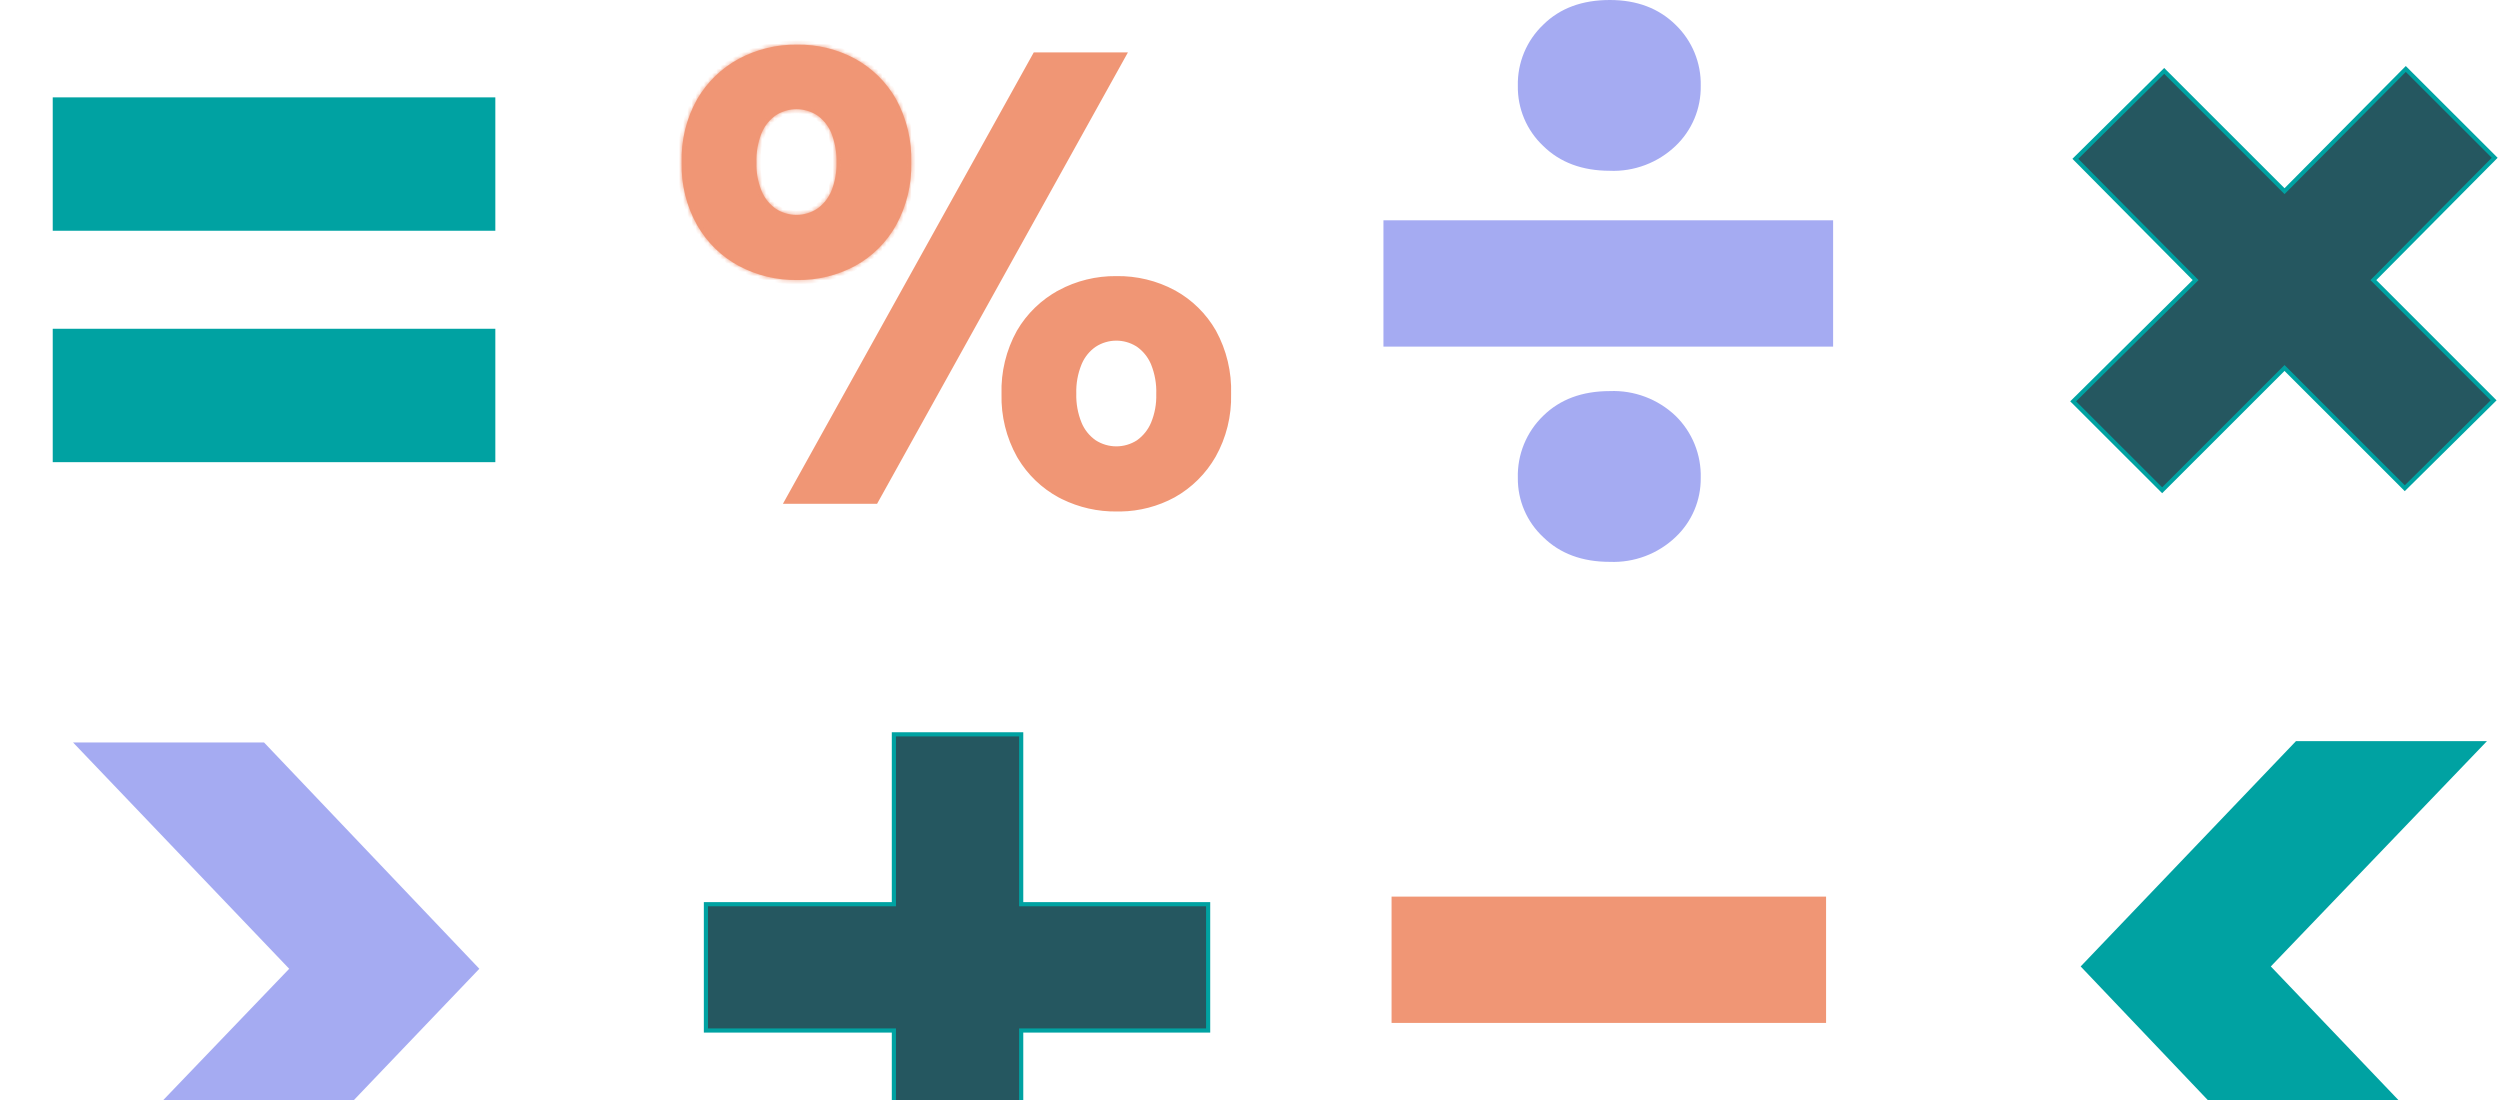 <svg xmlns="http://www.w3.org/2000/svg" width="602" height="265" viewBox="0 0 602 265" fill="none"><path d="M439.72 215.904H335.089V246.32H439.72V215.904Z" fill="#F09675"></path><path d="M215.245 289.249H245.904V248.147H290.92V217.731H245.904V176.826H215.245V217.731H169.985V248.147H215.245V289.249Z" fill="#255760" stroke="#00A2A2"></path><path d="M63.575 178.78H17.586L69.638 233.281L17.586 287.543H63.575L115.425 233.28L63.575 178.78Z" fill="#A5ABF2"></path><path d="M552.875 287.221L598.864 287.221L546.812 232.72L598.864 178.459L552.875 178.459L501.025 232.721L552.875 287.221Z" fill="#00A2A2"></path><path d="M270.755 13.114L210.904 120.817H189.375L249.228 13.114H270.755Z" fill="#F09675" stroke="#F09675"></path><path d="M268.804 66.986C273.642 66.903 278.422 68.062 282.685 70.352V70.353C286.727 72.571 290.078 75.865 292.365 79.869C294.882 84.469 296.119 89.66 295.949 94.901V94.93C296.081 100.104 294.817 105.217 292.288 109.732C289.989 113.749 286.641 117.066 282.604 119.328C278.68 121.455 274.304 122.598 269.85 122.668H268.942C264.431 122.727 259.974 121.72 255.933 119.733L255.131 119.323C251.162 117.166 247.848 113.982 245.534 110.109L245.313 109.731C242.795 105.212 241.535 100.101 241.665 94.929L241.666 94.916L241.665 94.902C241.503 89.655 242.763 84.462 245.312 79.873C247.652 75.86 251.05 72.568 255.134 70.355L255.133 70.354C259.327 68.095 264.026 66.937 268.79 66.986H268.804ZM268.812 81.527C266.951 81.527 265.129 82.068 263.569 83.085L263.558 83.092C262.048 84.139 260.856 85.577 260.106 87.25L259.963 87.587C259.038 89.862 258.598 92.306 258.671 94.761C258.601 97.217 259.041 99.66 259.963 101.937V101.939C260.705 103.749 261.953 105.309 263.557 106.43L263.564 106.435L263.572 106.441C265.135 107.448 266.954 107.983 268.812 107.983C270.671 107.983 272.49 107.448 274.053 106.441L274.072 106.427C275.658 105.295 276.896 103.741 277.646 101.942L277.647 101.94C278.563 99.715 278.998 97.322 278.927 94.918C279.018 92.412 278.583 89.915 277.649 87.588L277.647 87.584L277.502 87.249C276.747 85.587 275.564 84.152 274.07 83.095L274.062 83.09L274.055 83.085L273.759 82.9C272.267 82.003 270.558 81.527 268.812 81.527Z" fill="#F09675" stroke="#F09675"></path><mask id="path-7-inside-1_165_29215" fill="white"><path d="M177.887 64.028C182.21 66.327 187.044 67.497 191.94 67.431C196.812 67.505 201.623 66.334 205.916 64.028C210.054 61.757 213.47 58.368 215.772 54.247C218.297 49.634 219.562 44.438 219.439 39.181C219.593 33.841 218.328 28.557 215.772 23.866C213.444 19.783 210.031 16.423 205.911 14.16C201.622 11.847 196.812 10.673 191.94 10.75C187.042 10.682 182.207 11.858 177.887 14.167C173.727 16.422 170.266 19.777 167.883 23.866C165.261 28.534 163.968 33.83 164.143 39.181C164 44.449 165.292 49.657 167.883 54.247C170.239 58.377 173.704 61.766 177.886 64.03M183.4 32.03C184.111 30.311 185.296 28.83 186.816 27.759C188.3 26.804 190.028 26.297 191.793 26.297C193.557 26.297 195.285 26.804 196.769 27.759C198.285 28.834 199.469 30.314 200.184 32.03C201.075 34.308 201.497 36.742 201.426 39.186C201.482 41.522 201.059 43.845 200.184 46.012C199.47 47.726 198.286 49.203 196.767 50.272C195.286 51.235 193.558 51.747 191.791 51.747C190.025 51.747 188.296 51.235 186.815 50.272C185.292 49.204 184.106 47.722 183.398 46.001C182.511 43.838 182.087 41.513 182.156 39.175C182.073 36.73 182.495 34.294 183.398 32.019"></path></mask><path d="M177.887 64.028C182.21 66.327 187.044 67.497 191.94 67.431C196.812 67.505 201.623 66.334 205.916 64.028C210.054 61.757 213.47 58.368 215.772 54.247C218.297 49.634 219.562 44.438 219.439 39.181C219.593 33.841 218.328 28.557 215.772 23.866C213.444 19.783 210.031 16.423 205.911 14.16C201.622 11.847 196.812 10.673 191.94 10.75C187.042 10.682 182.207 11.858 177.887 14.167C173.727 16.422 170.266 19.777 167.883 23.866C165.261 28.534 163.968 33.83 164.143 39.181C164 44.449 165.292 49.657 167.883 54.247C170.239 58.377 173.704 61.766 177.886 64.03M183.4 32.03C184.111 30.311 185.296 28.83 186.816 27.759C188.3 26.804 190.028 26.297 191.793 26.297C193.557 26.297 195.285 26.804 196.769 27.759C198.285 28.834 199.469 30.314 200.184 32.03C201.075 34.308 201.497 36.742 201.426 39.186C201.482 41.522 201.059 43.845 200.184 46.012C199.47 47.726 198.286 49.203 196.767 50.272C195.286 51.235 193.558 51.747 191.791 51.747C190.025 51.747 188.296 51.235 186.815 50.272C185.292 49.204 184.106 47.722 183.398 46.001C182.511 43.838 182.087 41.513 182.156 39.175C182.073 36.73 182.495 34.294 183.398 32.019" fill="#F09675"></path><path d="M191.94 67.431L191.955 66.431L191.941 66.431L191.926 66.431L191.94 67.431ZM205.916 64.028L206.39 64.909L206.397 64.904L205.916 64.028ZM215.772 54.247L216.645 54.735L216.649 54.727L215.772 54.247ZM219.439 39.181L218.44 39.152L218.439 39.178L218.439 39.204L219.439 39.181ZM215.772 23.866L216.65 23.387L216.646 23.379L216.641 23.371L215.772 23.866ZM205.911 14.16L206.392 13.284L206.386 13.28L205.911 14.16ZM191.94 10.75L191.926 11.75L191.941 11.75L191.956 11.75L191.94 10.75ZM177.887 14.167L177.415 13.285L177.41 13.288L177.887 14.167ZM167.883 23.866L167.019 23.362L167.015 23.369L167.011 23.376L167.883 23.866ZM164.143 39.181L165.143 39.208L165.144 39.178L165.143 39.148L164.143 39.181ZM167.883 54.247L167.012 54.738L167.014 54.742L167.883 54.247ZM186.816 27.759L186.275 26.918L186.258 26.93L186.241 26.942L186.816 27.759ZM191.793 26.297V27.297V26.297ZM196.769 27.759L197.347 26.943L197.328 26.93L197.31 26.918L196.769 27.759ZM200.184 32.03L201.115 31.666L201.111 31.655L201.107 31.645L200.184 32.03ZM201.426 39.186L200.427 39.157L200.426 39.184L200.426 39.21L201.426 39.186ZM200.184 46.012L201.107 46.396L201.111 46.386L200.184 46.012ZM196.767 50.272L197.312 51.11L197.328 51.1L197.343 51.09L196.767 50.272ZM191.791 51.747V50.747V51.747ZM186.815 50.272L186.241 51.091L186.255 51.101L186.27 51.11L186.815 50.272ZM183.398 46.001L182.473 46.381L182.473 46.382L183.398 46.001ZM182.156 39.175L183.156 39.205L183.157 39.173L183.156 39.141L182.156 39.175ZM177.887 64.028L177.417 64.911C181.889 67.288 186.889 68.499 191.953 68.431L191.94 67.431L191.926 66.431C187.198 66.495 182.531 65.365 178.356 63.145L177.887 64.028ZM191.94 67.431L191.925 68.431C196.967 68.508 201.946 67.295 206.39 64.909L205.916 64.028L205.443 63.147C201.3 65.372 196.657 66.503 191.955 66.431L191.94 67.431ZM205.916 64.028L206.397 64.904C210.7 62.544 214.251 59.019 216.645 54.735L215.772 54.247L214.899 53.759C212.689 57.716 209.409 60.971 205.435 63.151L205.916 64.028ZM215.772 54.247L216.649 54.727C219.259 49.96 220.566 44.59 220.439 39.157L219.439 39.181L218.439 39.204C218.558 44.285 217.336 49.308 214.895 53.767L215.772 54.247ZM219.439 39.181L220.439 39.21C220.598 33.693 219.291 28.233 216.65 23.387L215.772 23.866L214.894 24.344C217.365 28.88 218.589 33.989 218.44 39.152L219.439 39.181ZM215.772 23.866L216.641 23.371C214.221 19.127 210.674 15.636 206.392 13.284L205.911 14.16L205.429 15.037C209.388 17.211 212.666 20.438 214.903 24.361L215.772 23.866ZM205.911 14.16L206.386 13.28C201.946 10.886 196.967 9.67 191.924 9.75L191.94 10.75L191.956 11.75C196.657 11.675 201.298 12.808 205.436 15.04L205.911 14.16ZM191.94 10.75L191.954 9.75C186.887 9.68 181.885 10.896 177.415 13.285L177.887 14.167L178.358 15.049C182.529 12.819 187.197 11.684 191.926 11.75L191.94 10.75ZM177.887 14.167L177.41 13.288C173.089 15.631 169.494 19.116 167.019 23.362L167.883 23.866L168.747 24.37C171.038 20.439 174.364 17.214 178.364 15.046L177.887 14.167ZM167.883 23.866L167.011 23.376C164.3 28.203 162.962 33.68 163.144 39.214L164.143 39.181L165.143 39.148C164.973 33.98 166.222 28.864 168.754 24.356L167.883 23.866ZM164.143 39.181L163.144 39.154C162.995 44.603 164.332 49.991 167.012 54.738L167.883 54.247L168.753 53.755C166.252 49.324 165.004 44.295 165.143 39.208L164.143 39.181ZM167.883 54.247L167.014 54.742C169.463 59.035 173.064 62.556 177.409 64.91L177.886 64.03L178.362 63.151C174.344 60.975 171.015 57.719 168.751 53.751L167.883 54.247ZM183.4 32.03L184.324 32.412C184.962 30.869 186.027 29.539 187.392 28.577L186.816 27.759L186.241 26.942C184.565 28.122 183.259 29.754 182.476 31.648L183.4 32.03ZM186.816 27.759L187.358 28.6C188.68 27.749 190.22 27.297 191.793 27.297V26.297V25.297C189.836 25.297 187.921 25.86 186.275 26.918L186.816 27.759ZM191.793 26.297V27.297C193.365 27.297 194.905 27.749 196.227 28.6L196.769 27.759L197.31 26.918C195.664 25.86 193.749 25.297 191.793 25.297V26.297ZM196.769 27.759L196.19 28.575C197.554 29.541 198.618 30.872 199.261 32.415L200.184 32.03L201.107 31.645C200.32 29.756 199.017 28.127 197.347 26.943L196.769 27.759ZM200.184 32.03L199.253 32.394C200.094 34.547 200.494 36.847 200.427 39.157L201.426 39.186L202.426 39.215C202.501 36.636 202.055 34.069 201.115 31.666L200.184 32.03ZM201.426 39.186L200.426 39.21C200.479 41.41 200.081 43.597 199.257 45.637L200.184 46.012L201.111 46.386C202.038 44.093 202.485 41.635 202.426 39.162L201.426 39.186ZM200.184 46.012L199.261 45.628C198.62 47.167 197.556 48.494 196.192 49.454L196.767 50.272L197.343 51.09C199.016 49.912 200.321 48.285 201.107 46.396L200.184 46.012ZM196.767 50.272L196.222 49.434C194.903 50.291 193.364 50.747 191.791 50.747V51.747V52.747C193.751 52.747 195.669 52.179 197.312 51.11L196.767 50.272ZM191.791 51.747V50.747C190.218 50.747 188.679 50.291 187.36 49.434L186.815 50.272L186.27 51.11C187.913 52.179 189.831 52.747 191.791 52.747V51.747ZM186.815 50.272L187.389 49.453C186.022 48.495 184.958 47.165 184.323 45.621L183.398 46.001L182.473 46.382C183.254 48.279 184.561 49.913 186.241 51.091L186.815 50.272ZM183.398 46.001L184.323 45.621C183.489 43.588 183.091 41.402 183.156 39.205L182.156 39.175L181.157 39.146C181.084 41.623 181.532 44.088 182.473 46.381L183.398 46.001ZM182.156 39.175L183.156 39.141C183.077 36.834 183.476 34.534 184.328 32.388L183.398 32.019L182.469 31.65C181.515 34.053 181.068 36.626 181.157 39.21L182.156 39.175Z" fill="#F09675" mask="url(#path-7-inside-1_165_29215)"></path><path d="M119.276 79.168H12.698V111.288H119.276V79.168Z" fill="#00A2A2"></path><path d="M119.276 23.447H12.698V55.566H119.276V23.447Z" fill="#00A2A2"></path><path d="M579.07 117.564L600.463 96.4L571.507 67.445L600.726 38L579.312 16.608L550.115 46.032L521.138 17.075L499.745 38.245L528.702 67.445L499.218 96.644L520.65 118.058L550.113 88.613L579.07 117.564Z" fill="#255760" stroke="#00A2A2"></path><path d="M403.474 129.334C405.412 127.508 406.951 125.301 407.994 122.851C409.038 120.401 409.563 117.762 409.536 115.099C409.613 112.321 409.114 109.558 408.07 106.982C407.027 104.406 405.462 102.074 403.474 100.133C401.367 98.13 398.88 96.571 396.16 95.548C393.44 94.524 390.542 94.057 387.638 94.174C380.987 94.174 375.641 96.161 371.599 100.135C369.598 102.069 368.022 104.398 366.971 106.974C365.92 109.551 365.418 112.318 365.496 115.099C365.468 117.766 365.996 120.409 367.047 122.86C368.098 125.311 369.648 127.516 371.599 129.334C375.635 133.308 380.981 135.295 387.638 135.295C390.542 135.412 393.441 134.945 396.161 133.921C398.881 132.897 401.367 131.337 403.474 129.334Z" fill="#A5ABF2"></path><path d="M387.639 41.128C390.544 41.241 393.443 40.77 396.163 39.742C398.883 38.715 401.369 37.151 403.474 35.145C405.431 33.282 406.98 31.034 408.024 28.542C409.067 26.05 409.583 23.368 409.537 20.667C409.597 17.931 409.089 15.212 408.046 12.682C407.002 10.152 405.446 7.865 403.474 5.966C399.4 1.973 394.127 0 387.639 0C380.989 0 375.635 1.967 371.6 5.961C369.616 7.852 368.048 10.136 366.997 12.667C365.946 15.199 365.435 17.922 365.497 20.662C365.45 23.367 365.968 26.052 367.019 28.546C368.07 31.039 369.63 33.285 371.6 35.14C375.635 39.115 380.989 41.121 387.639 41.121" fill="#A5ABF2"></path><path d="M441.414 53.049H333.134V83.465H441.414V53.049Z" fill="#A5ABF2"></path></svg>
